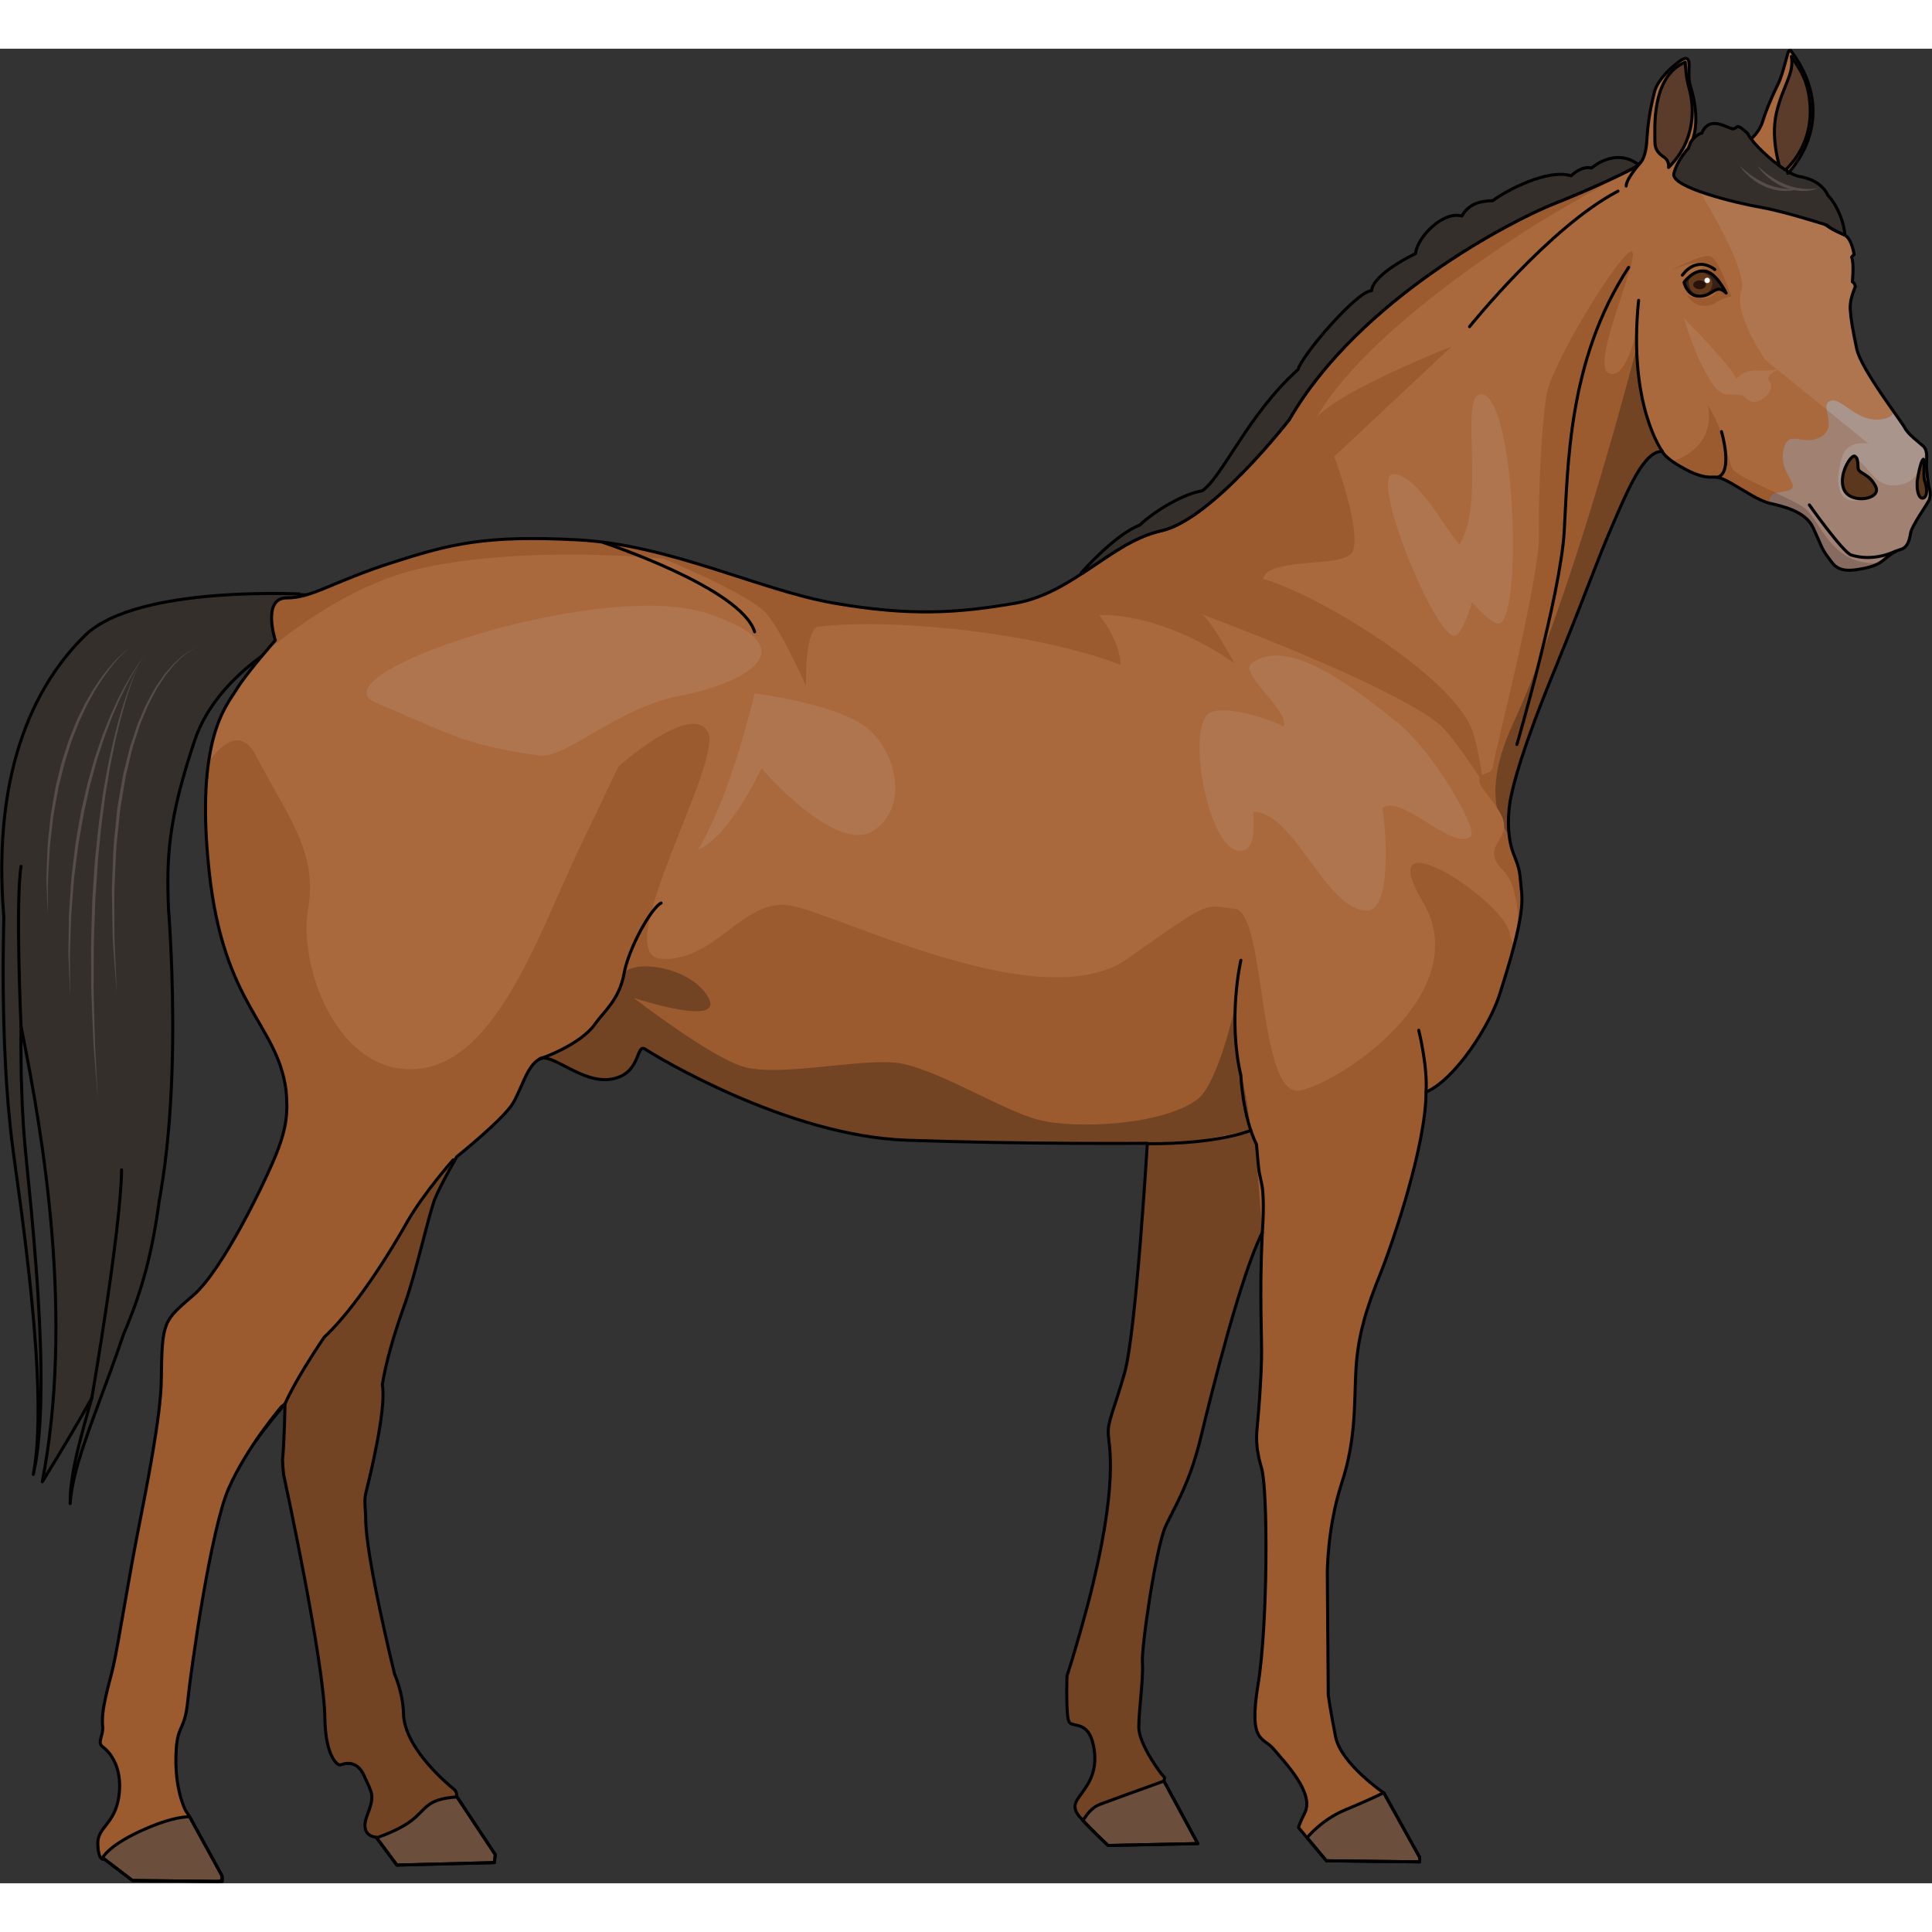 <?xml version="1.0" encoding="utf-8"?>
<!-- Created by: Science Figures, www.sciencefigures.org, Generator: Science Figures Editor -->
<!DOCTYPE svg PUBLIC "-//W3C//DTD SVG 1.1//EN" "http://www.w3.org/Graphics/SVG/1.1/DTD/svg11.dtd">
<svg version="1.1" id="Layer_1" xmlns="http://www.w3.org/2000/svg" xmlns:xlink="http://www.w3.org/1999/xlink" 
	 width="800px" height="800px" viewBox="0 0 475.271 451.296" enable-background="new 0 0 475.271 451.296"
	 xml:space="preserve">
<rect x="0" y="0" width="475.271" height="451.296" fill="#333333" stroke="none"/>
<g>
	
		<path fill="#352F2C" stroke="#000000" stroke-width="0.75" stroke-linecap="round" stroke-linejoin="round" stroke-miterlimit="10" d="
		M20.914,144.334c-10.967,10.72-23.112,31.281-19.973,69.271c-0.021,0.865-0.039,1.747-0.055,2.648
		c-0.043,1.88-0.072,3.839-0.083,5.866c-0.024,2.027-0.035,4.123-0.019,6.279c0,2.155,0.014,4.367,0.064,6.631
		c0.032,2.264,0.077,4.575,0.167,6.926c0.068,2.351,0.158,4.739,0.297,7.158c0.062,1.21,0.124,2.426,0.187,3.647
		c0.087,1.222,0.176,2.45,0.264,3.682c0.092,1.233,0.184,2.471,0.276,3.711c0.121,1.239,0.242,2.482,0.363,3.729
		c0.212,2.492,0.547,4.986,0.867,7.479c0.676,4.946,1.351,9.893,2.015,14.762c0.629,4.865,1.231,9.657,1.742,14.303
		c0.531,4.643,0.958,9.139,1.326,13.406c0.354,4.267,0.631,8.308,0.794,12.041c0.082,1.866,0.158,3.655,0.179,5.358
		c0.052,1.704,0.046,3.318,0.037,4.836c-0.015,3.037-0.145,5.682-0.306,7.856c-0.059,1.09-0.205,2.053-0.283,2.898
		c-0.076,0.845-0.192,1.555-0.288,2.132c-0.185,1.156-0.283,1.772-0.283,1.772s0.122-0.612,0.349-1.761
		c0.118-0.573,0.261-1.281,0.369-2.125c0.109-0.84,0.293-1.803,0.393-2.892c0.244-2.173,0.474-4.822,0.603-7.866
		c0.067-1.522,0.132-3.145,0.145-4.854c0.043-1.709,0.035-3.506,0.022-5.383c-0.023-3.75-0.149-7.812-0.343-12.105
		c-0.209-4.291-0.467-8.818-0.824-13.49c-0.337-4.676-0.76-9.5-1.208-14.402c-0.48-4.89-0.968-9.859-1.456-14.828
		c-0.219-2.469-0.452-4.932-0.564-7.402c-0.072-1.233-0.143-2.464-0.214-3.69c-0.044-1.229-0.086-2.455-0.129-3.675
		c-0.04-1.222-0.08-2.437-0.119-3.646c-0.015-1.211-0.029-2.417-0.043-3.614c-0.044-2.394-0.04-4.762-0.015-7.09
		c0-0.455,0.008-0.903,0.012-1.357c5.642,27.804,12.967,71.86,5.22,111.998c4.813-7.821,8.827-14.556,12.193-20.653
		c-0.167,0.587-0.337,1.177-0.5,1.749c-2.052,7.132-3.605,13.158-4.264,17.455c-0.338,2.147-0.492,3.849-0.538,5.008
		c-0.044,1.16-0.036,1.778-0.036,1.778s0.041-0.618,0.172-1.766c0.134-1.15,0.417-2.823,0.915-4.917
		c0.979-4.2,2.968-10.027,5.555-16.971c1.988-5.377,4.283-11.457,6.522-18.058c4.587-10.633,7.108-20.364,8.755-32.81
		c0.096-0.528,0.19-1.058,0.29-1.591c1.71-9.947,2.471-19.979,2.818-29.37c0.336-9.393,0.229-18.157-0.026-25.661
		c-0.207-6.013-0.515-11.194-0.807-15.28c-0.501-12.42-0.109-21.861,6.46-41.353c5.934-17.608,26.628-26.756,26.628-26.756
		l1.255-9.126C75.791,134.223,33.889,131.652,20.914,144.334z"/>
	<path fill-rule="evenodd" clip-rule="evenodd" fill="#AA693C" d="M319.421,437.575l6.869,8.187l22.925,0.268l0.024-1.109
		l-8.794-15.823c0,0-10.585-7.206-11.896-13.845c-1.311-6.638-1.797-10.249-1.797-10.249l-0.234-29.932c0,0-0.06-11.156,3.521-22.13
		s3.059-19.345,3.521-28.007s2.869-15.809,5.992-23.55c3.12-7.74,11.262-31.791,11.247-44.728c7.348-3.161,15.8-16.715,18.062-23.88
		c2.263-7.167,6.066-19.018,5.481-24.975c-0.587-5.958-0.341-5.43-2.045-9.851c-1.704-4.423-1.341-10.372-0.619-13.851
		c0.724-3.48,2.619-11.388,10.71-31.167c8.089-19.779,10.212-26.327,14.173-35.468s7.904-18.643,12.375-18.392
		c0.783,1.641,4.096,3.57,6.208,4.653c2.115,1.085,3.961,1.625,5.524,1.661c1.565,0.038,1.893-0.388,5.247,1.52
		c3.355,1.908,6.719,4.26,9.501,4.922c2.781,0.664,8.648,1.812,10.59,5.956c1.942,4.144,2.074,5.17,3.597,7.17
		c1.521,2,2.298,3.892,7.139,3.192c4.842-0.7,5.938-1.837,6.828-2.53c0.892-0.691,2.206-1.949,3.915-2.412
		c1.709-0.466,2.202-2.067,2.503-3.976c0.301-1.91,4.111-7.127,4.587-8.241c0.478-1.114,0.178-2.527,0-2.987
		c-0.178-0.46-0.703-4.223-0.657-5.772c0.046-1.55,0.303-3.403-0.77-4.431c-1.075-1.026-3.706-2.855-4.598-4.587
		c-0.89-1.731-10.774-14.439-11.807-19.421c-1.029-4.982-1.397-7.03-1.574-9.625c-0.174-2.596,0.976-4.762,1.23-5.695
		c-0.146-0.897-0.722-1.128-0.722-1.128s0.478-4.545-0.188-6.071c0.437-0.578,0.621-0.615,0.621-0.615s-0.521-3.879-2.307-4.821
		c-1.787-0.942-8.226-2.577-13.454-14.079c-0.665-1.484-0.558-1.099-0.558-1.099s13.47-13.086,0.765-30.178
		c0,0-0.353-0.186-0.595,0.233c-0.243,0.418-1.515,5.936-2.493,7.861c-0.979,1.925-2.985,6.404-3.807,9.165
		c-0.821,2.761-3.302,5.537-5.643,5.711c-2.34,0.175-12.626,0.999-12.626,0.999s3.779-4.795,0.35-15.581
		c-0.55-1.991,0.001-5.015-0.346-5.893c-0.35-0.879-0.853-0.699-1.731-0.223c-0.882,0.476-5.85,4.294-6.724,8.065
		c-0.873,3.771-1.487,6.458-1.811,11.643c-0.321,5.185-1.83,5.965-3.02,6.725c-1.189,0.759-9.943,5.045-19.848,8.955
		S334.348,61.4,317.158,91.236c0,0-18.989,24.578-31.44,27.334c-12.45,2.756-21.646,15.365-35.998,17.842
		c-14.351,2.478-25.983,3.167-44.374,0.007c-18.392-3.162-40.365-14.397-63.204-15.6c-22.838-1.201-31.305,0.982-45.759,5.62
		c-14.453,4.64-19.594,8.683-25.817,8.659c-6.224-0.024-2.842,10.437-2.842,10.437s-7.211,8.2-9.541,12.075
		c-2.329,3.875-10.303,11.962-6.71,44.944c3.593,32.983,16.634,37.157,18.884,53.562c0.489,5.298,0.298,8.942-2.319,15.586
		c-2.617,6.643-13.195,28.648-20.493,34.966c-7.297,6.318-7.684,6.163-7.864,20.775c-0.072,8.739-3.627,26.542-5.814,37.67
		c-2.187,11.127-4.832,27.628-5.911,32.448c-1.079,4.819-3.203,10.99-2.682,15.3c0.137,2.229-1.452,3.818,0,4.867
		c1.451,1.051,4.936,4.653,4.012,11.918c-0.924,7.263-5.411,7.713-5.218,12.1c0.193,4.387,1.509,3.532,1.509,3.532l7.006,5.34
		l22.104,0.234l-0.059-1.377l-7.843-14.309l-1.117-1.769c0,0-2.944-5.306-2.321-15.01c0.405-6.2,2.108-4.592,2.843-11.971
		c0.734-7.381,5.636-42.096,10.031-52.18c4.393-10.082,12.97-20.135,12.97-20.135l0.914-0.724c0,0-0.113,8.914-0.604,13.75
		c0.059,2.052,0.312,3.822,0.312,3.822s10.003,46.055,10.111,59.923c0.181,9.361,3.161,11.49,3.788,11.313
		c0.628-0.178,3.974-1.664,5.906,2.736c1.932,4.4,2.672,4.564,0.686,9.738c-1.986,5.173,2.245,5.312,2.245,5.312l5.09,6.853
		l23.963-0.611l0.242-1.96l-9.547-14.4c0,0,0.276-0.951-0.688-1.735c-0.961-0.781-12.247-9.973-12.349-18.608
		c-0.157-5.206-2.18-9.604-2.18-9.604s-7.257-29.324-7.122-38.588c-0.163-3.891-0.446-4.192,0.258-6.953
		c0.703-2.762,4.922-19.971,3.829-25.675c0.848-5.329,2.625-11.718,5.498-19.77c2.874-8.051,5.992-22.438,7.471-26.051
		s5.372-10.318,5.372-10.318s11.596-9.285,13.88-13.268c2.283-3.983,3.387-9.071,6.469-10.758
		c3.083-1.688,10.513,6.284,17.812,4.933c7.3-1.354,5.808-8.889,8.19-7.335c2.382,1.556,34.8,21.356,64.331,22.382
		c29.531,1.024,59.178,0.758,59.178,0.758s-2.777,46.815-5.636,56.648c-2.859,9.832-4.052,11.609-3.978,14.67
		c0.075,3.062,2.852,11.985-5.053,42.233c-3.304,12.213-5.092,17.45-5.092,17.45s-0.333,9.897,0.509,11.349
		c0.842,1.448,4.626-0.478,5.964,5.632s-1.181,9.536-2.63,11.589c-1.45,2.055-2.972,3.46-0.749,6.088
		c2.224,2.628,7.009,7.074,7.009,7.074l22.072-0.459l-8.387-15.482c0,0,0.482-0.693,0-1.021c-0.482-0.328-6.147-7.887-6.135-12.146
		c0.012-4.261,1.168-12.054,0.891-15.848c-0.276-3.797,3.354-28.642,5.766-33.722c2.411-5.077,5.89-10.49,8.6-21.726
		s9.928-40.185,15.136-50.384c-0.78,15.863-0.043,25.385-0.204,31.415c-0.159,6.031-0.706,12.712-0.972,15.554
		c-0.265,2.842-0.617,5.617,0.984,10.979c1.601,5.363,1.553,38.592-0.851,53.22c-2.402,14.628,1.279,12.806,3.864,15.937
		c2.587,3.131,10.182,10.846,7.597,15.718C319.775,436.325,319.421,437.575,319.421,437.575z"/>
	<path fill="#AF754E" d="M428.371,59.606c-2.043,5.411,5.841,16.872,5.841,16.872l2.931,2.381c-1.206,0.192-2.951,0.405-4.409,0.319
		c-2.501-0.146-3.923,0.292-5.675,2.044c-0.438-2.482-12.773-14.892-12.773-14.892c0.951,3.796,6.202,18.542,10.344,18.688
		c4.141,0.149,3.451-0.147,5.641,1.49c2.19,1.639,6.716-2.368,5.104-4.558c-1.056-1.434,0.648-2.426,1.954-2.943l12.03,9.78
		c-0.144-0.961-0.071-1.738,0.767-2.12c2.627-1.196,6.122,4.758,11.806,4.57c2.597-0.085,3.616-0.975,3.967-1.916
		c-3.272-4.637-8.422-12.014-9.151-15.534c-1.029-4.982-1.397-7.03-1.574-9.625c-0.174-2.596,0.976-4.762,1.23-5.695
		c-0.146-0.897-0.722-1.128-0.722-1.128s0.478-4.545-0.188-6.071c0.437-0.578,0.621-0.615,0.621-0.615s-0.521-3.879-2.307-4.821
		c-1.787-0.942-8.226-2.577-13.454-14.079c-0.124-0.279-0.221-0.488-0.296-0.648l-23.767,1.004
		C416.289,32.112,430.415,54.195,428.371,59.606z"/>
	<path fill-rule="evenodd" clip-rule="evenodd" fill="#352215" d="M424.382,59.931c0,0-2.225-4.591-4.953-4.994
		s-4.908,2.532-4.908,2.532s0.708,3.312,3.81,3.168C421.434,60.495,421.982,57.669,424.382,59.931z"/>
	<path fill-rule="evenodd" clip-rule="evenodd" fill="#63381A" d="M420.656,59.472c0.316-0.436,0.671-1.084,0.543-2.084
		c-0.207-1.607-2.041-2.645-3.778-2.251c-1.298,0.295-2.27,1.521-1.957,2.886c0.312,1.365,0.965,2.293,2.57,2.534
		C419.202,60.73,420.182,60.123,420.656,59.472z"/>
	<ellipse fill-rule="evenodd" clip-rule="evenodd" fill="#2A120D" cx="418.102" cy="58.076" rx="1.564" ry="1.082"/>
	<path fill-rule="evenodd" clip-rule="evenodd" fill="#9B5B2F" d="M425.889,61.006c0,0-2.979-9.335-5.184-9.957
		c-2.205-0.622-9.713,3.52-9.713,3.52s5.952-2.931,8.946-1.661c1.831,0.837,2.19,1.706,2.19,1.706s-2.724-0.971-3.574-0.811
		c1.106,0.349,5.748,3.698,6.321,6.699c-0.876-0.416-1.759-1.303-2.781-0.64c-0.303,0.701-2.296,2.651-7.08,0.765
		c2.471,4.053,6.534,2.367,7.208,1.77C422.897,61.799,425.289,60.862,425.889,61.006z"/>
	<g>
		<path fill="none" d="M439.793,30.657c0,0,0.014-0.013,0.021-0.019C439.775,30.583,439.793,30.657,439.793,30.657z"/>
		<path fill="#B0642A" d="M364.186,242.49c-5.877,3.193-14.193,3.764-14.193,3.764c0.747,0.987,1.43,10.068,1.434,10.109
			C355.884,254.111,360.668,248.269,364.186,242.49z"/>
		<path fill="#9B5B2F" d="M374.343,207.802c-0.587-5.958-0.341-5.43-2.045-9.851c-1.704-4.423-1.341-10.372-0.619-13.851
			c0.724-3.48,2.619-11.388,10.71-31.167c8.089-19.779,10.212-26.327,14.173-35.468s7.904-18.643,12.375-18.392
			c0.381,0.799,1.365,1.667,2.517,2.472v-0.002c-9.617-8.219-8.828-32.603-8.828-32.603s-2.568,13.087-6.957,10.813
			c-4.388-2.274,7.811-28.46,5.811-29.831s-19.957,27.532-21.099,35.491c-1.139,7.959-1.984,23.02-1.787,34.077
			c0.196,11.057-11.26,55.182-11.376,57.178c-0.118,1.997-2.852,0.996-3.309,3.071s5.81,6.999,6.111,11.129
			c0.301,4.13-5.557,5.944-0.236,11.295c3.018,3.035,3.702,9.221,3.729,14.011C374.182,212.943,374.557,209.979,374.343,207.802z"/>
		<g>
			<path fill="#724424" d="M371.679,184.1c0.724-3.48,2.619-11.388,10.71-31.167c8.089-19.779,10.212-26.327,14.173-35.468
				s7.904-18.643,12.375-18.392c0.381,0.799,1.365,1.667,2.517,2.472v-0.002c-7.073-6.044-8.516-20.823-8.784-28.224
				c-2.533,9.76-16.479,62.351-30.482,92.756c-4.189,9.097-4.891,15.751-3.943,20.605c0.935,1.396,1.677,2.835,1.776,4.188
				c0.017,0.25,0.012,0.491-0.011,0.726c0.385,0.689,0.803,1.319,1.246,1.894C370.856,190.057,371.183,186.493,371.679,184.1z"/>
		</g>
		<path fill="#9B5B2F" d="M443.877,112.951c-4.021-2.851-16.589-7.359-17.775-9.74c-1.188-2.383-2.204-9.61-5.902-15.396
			c1.534,8.713-4.698,12.323-8.746,13.729l0,0c0.003,0.002,0.005,0.005,0.007,0.007c1.209,0.845,2.604,1.622,3.685,2.176
			c2.115,1.085,3.961,1.625,5.524,1.661c1.565,0.038,1.893-0.388,5.247,1.52c3.355,1.908,6.719,4.26,9.501,4.922
			c2.781,0.664,8.648,1.812,10.59,5.956c1.942,4.144,2.074,5.17,3.597,7.17c1.521,2,2.298,3.892,7.139,3.192
			c3.174-0.458,4.734-1.105,5.688-1.692C450.46,127.678,447.636,115.614,443.877,112.951z"/>
		<path fill="#9B5B2F" d="M443.877,112.951c-4.021-2.851-16.589-7.359-17.775-9.74c-1.188-2.383-2.204-9.61-5.902-15.396
			c1.534,8.713-4.698,12.323-8.746,13.729l0,0c0.003,0.002,0.005,0.005,0.007,0.007c1.209,0.845,2.604,1.622,3.685,2.176
			c2.115,1.085,3.961,1.625,5.524,1.661c1.565,0.038,1.893-0.388,5.247,1.52c3.355,1.908,6.719,4.26,9.501,4.922
			c2.781,0.664,8.648,1.812,10.59,5.956c1.942,4.144,2.074,5.17,3.597,7.17c1.521,2,2.298,3.892,7.139,3.192
			c3.174-0.458,4.734-1.105,5.688-1.692C450.46,127.678,447.636,115.614,443.877,112.951z"/>
		<path fill="#A08172" d="M474.576,108.001c-0.178-0.46-0.703-4.223-0.657-5.772c0.046-1.55,0.303-3.403-0.77-4.431
			c-1.075-1.026-3.706-2.855-4.598-4.587c-0.26-0.508-1.298-1.962-2.655-3.887c-0.351,0.941-1.37,1.831-3.967,1.916
			c-5.684,0.188-9.179-5.766-11.806-4.57c-2.628,1.196,2.262,6.25-2.189,8.795c-4.452,2.547-7.995-2.156-9.176,3.136
			c-1.182,5.29,3.413,8.231,2.007,9.647c-0.649,0.655-2.462,0.625-3.808,1.069c-1.064,0.351-1.833,1.002-1.51,2.52
			c2.793,0.662,8.625,1.817,10.56,5.947c1.942,4.144,2.074,5.17,3.597,7.17c1.521,2,2.298,3.892,7.139,3.192
			c0.361-0.051,0.695-0.108,1.017-0.164c0.093-0.016,0.182-0.033,0.271-0.05c0.229-0.043,0.448-0.087,0.655-0.132
			c0.084-0.017,0.169-0.036,0.25-0.053c0.244-0.057,0.478-0.113,0.694-0.169c0.022-0.007,0.046-0.012,0.066-0.017
			c0.245-0.067,0.471-0.134,0.683-0.2c0.045-0.016,0.084-0.029,0.127-0.043c0.168-0.056,0.327-0.111,0.476-0.167
			c0.041-0.016,0.082-0.031,0.12-0.046c0.169-0.065,0.328-0.132,0.474-0.198c0.005-0.002,0.01-0.003,0.014-0.005
			c0.323-0.149,0.596-0.296,0.83-0.439c0.003-0.002,0.007-0.005,0.01-0.007c0.501-0.308,0.837-0.601,1.143-0.838
			c0.892-0.691,2.206-1.949,3.915-2.412c1.709-0.466,2.202-2.067,2.503-3.976c0.301-1.91,4.111-7.127,4.587-8.241
			C475.053,109.875,474.753,108.461,474.576,108.001z"/>
		<path fill="#AA958D" d="M468.551,93.21c-0.029-0.058-0.073-0.133-0.123-0.217c-0.019-0.029-0.041-0.065-0.06-0.096
			c-0.038-0.062-0.079-0.125-0.123-0.195c-0.029-0.045-0.062-0.093-0.093-0.141c-0.046-0.07-0.094-0.142-0.147-0.221
			c-0.035-0.055-0.073-0.111-0.114-0.169c-0.057-0.082-0.116-0.171-0.178-0.262c-0.043-0.062-0.086-0.122-0.13-0.187
			c-0.067-0.096-0.137-0.197-0.207-0.297c-0.05-0.072-0.098-0.139-0.149-0.214c-0.044-0.063-0.092-0.132-0.139-0.197
			c-0.354-0.505-0.756-1.073-1.192-1.692c-0.351,0.941-1.37,1.831-3.967,1.916c-5.684,0.188-9.179-5.766-11.806-4.57
			c-0.838,0.381-0.91,1.158-0.767,2.12l10.272,8.348c0,0-5.018-1.018-6.403,3.067s-3.032,14.525,7.517,9.743
			c-3.647-3.906-7.199-10.956-4-8.963c3.2,1.991,4.563,6.893,9.718,6.419c5.157-0.474,5.619-4.176,6.063-5.216
			c0.139-0.323,0.653-1.576,1.297-3.146c-0.121-0.476-0.319-0.907-0.672-1.244C472.074,96.771,469.443,94.942,468.551,93.21z"/>
		<path fill="#876B60" d="M443.877,112.951c-1.479-1.049-4.118-2.324-6.92-3.632c-1.064,0.351-1.833,1.002-1.51,2.52
			c2.793,0.662,8.625,1.817,10.56,5.947c1.942,4.144,2.074,5.17,3.597,7.17c1.521,2,2.298,3.892,7.139,3.192
			c0.361-0.051,0.695-0.108,1.017-0.164c0.093-0.016,0.182-0.033,0.271-0.05c0.229-0.043,0.448-0.087,0.655-0.132
			c0.084-0.017,0.169-0.036,0.25-0.053c0.244-0.057,0.478-0.113,0.694-0.169c0.022-0.007,0.046-0.012,0.066-0.017
			c0.245-0.067,0.471-0.134,0.683-0.2c0.045-0.016,0.084-0.029,0.127-0.043c0.168-0.056,0.327-0.111,0.476-0.167
			c0.041-0.016,0.082-0.031,0.12-0.046c0.169-0.065,0.328-0.132,0.474-0.198c0.005-0.002,0.01-0.003,0.014-0.005
			c0.323-0.149,0.596-0.296,0.83-0.439c0.003-0.002,0.007-0.005,0.01-0.007C450.46,127.676,447.636,115.614,443.877,112.951z"/>
		<polygon fill="#B0642A" points="411.46,101.551 411.454,101.544 411.454,101.544 411.454,101.546 		"/>
	</g>
	<g>
		<path fill="none" d="M439.793,30.657c0,0,0.014-0.013,0.021-0.019C439.775,30.583,439.793,30.657,439.793,30.657z"/>
		<path fill="#9B5B2F" d="M371.361,217.507c-1.562-8.105-34.381-29.563-21.368-7.669c13.013,21.894-19.145,43.803-29.94,46.405
			c-10.795,2.601-8.476-43.771-16.262-44.651c-7.784-0.878-5.354-2.625-26.46,12.28c-21.106,14.905-71.745-11.4-83.133-13.156
			c-11.387-1.757-18.395,14.018-31.557,13.156s15.79-49.067,11.41-56.016c-4.38-6.95-21.899,8.701-21.899,8.701s0,0-9.636,20.13
			c-9.635,20.129-20.147,52.575-39.82,54.291c-19.673,1.714-29.38-25.367-26.905-39.385c2.476-14.017-5.104-22.771-12.808-37.667
			c-3.36-6.496-7.759-3.738-11.65,1.439c-0.938,6.414-1.173,15.132,0.141,27.191c3.593,32.983,16.634,37.157,18.884,53.562
			c0.489,5.298,0.298,8.942-2.319,15.586c-2.617,6.643-13.195,28.648-20.493,34.966c-7.297,6.318-7.684,6.163-7.864,20.775
			c-0.072,8.739-3.627,26.542-5.814,37.67c-2.187,11.127-4.832,27.628-5.911,32.448c-1.079,4.819-3.203,10.99-2.682,15.3
			c0.137,2.229-1.452,3.818,0,4.867c1.451,1.051,4.936,4.653,4.012,11.918c-0.924,7.263-5.411,7.713-5.218,12.1
			c0.193,4.387,1.509,3.532,1.509,3.532l7.006,5.34l22.104,0.234l-0.059-1.377l-7.843-14.309l-1.117-1.769
			c0,0-2.944-5.306-2.321-15.01c0.405-6.2,2.108-4.592,2.843-11.971c0.734-7.381,5.636-42.096,10.031-52.18
			c4.393-10.082,12.97-20.135,12.97-20.135l0.914-0.724c0,0-0.113,8.914-0.604,13.75c0.059,2.052,0.312,3.822,0.312,3.822
			s10.003,46.055,10.111,59.923c0.181,9.361,3.161,11.49,3.788,11.313c0.628-0.178,3.974-1.664,5.906,2.736
			c1.932,4.4,2.672,4.564,0.686,9.738c-1.986,5.173,2.245,5.312,2.245,5.312l5.09,6.853l23.963-0.611l0.242-1.96l-9.547-14.4
			c0,0,0.276-0.951-0.688-1.735c-0.961-0.781-12.247-9.973-12.349-18.608c-0.157-5.206-2.18-9.604-2.18-9.604
			s-7.257-29.324-7.122-38.588c-0.163-3.891-0.446-4.192,0.258-6.953c0.703-2.762,4.922-19.971,3.829-25.675
			c0.848-5.329,2.625-11.718,5.498-19.77c2.874-8.051,5.992-22.438,7.471-26.051s5.372-10.318,5.372-10.318
			s11.596-9.285,13.88-13.268c2.283-3.983,3.387-9.071,6.469-10.758c3.083-1.688,10.513,6.284,17.812,4.933
			c7.3-1.354,5.808-8.889,8.19-7.335c2.382,1.556,34.8,21.356,64.331,22.382c29.531,1.024,59.178,0.758,59.178,0.758
			s-2.777,46.815-5.636,56.648c-2.859,9.832-4.052,11.609-3.978,14.67c0.075,3.062,2.852,11.985-5.053,42.233
			c-3.304,12.213-5.092,17.45-5.092,17.45s-0.333,9.897,0.509,11.349c0.842,1.448,4.626-0.478,5.964,5.632s-1.181,9.536-2.63,11.589
			c-1.45,2.055-2.972,3.46-0.749,6.088c2.224,2.628,7.009,7.074,7.009,7.074l22.072-0.459l-8.387-15.482c0,0,0.482-0.693,0-1.021
			c-0.482-0.328-6.147-7.887-6.135-12.146c0.012-4.261,1.168-12.054,0.891-15.848c-0.276-3.797,3.354-28.642,5.766-33.722
			c2.411-5.077,5.89-10.49,8.6-21.726s9.928-40.185,15.136-50.384c-0.78,15.863-0.043,25.385-0.204,31.415
			c-0.159,6.031-0.706,12.712-0.972,15.554c-0.265,2.842-0.617,5.617,0.984,10.979c1.601,5.363,1.553,38.592-0.851,53.22
			c-2.402,14.628,1.279,12.806,3.864,15.937c2.587,3.131,10.182,10.846,7.597,15.718c-1.176,2.291-1.529,3.541-1.529,3.541
			l6.869,8.187l22.925,0.268l0.024-1.109l-8.794-15.823c0,0-10.585-7.206-11.896-13.845c-1.311-6.638-1.797-10.249-1.797-10.249
			l-0.234-29.932c0,0-0.06-11.156,3.521-22.13s3.059-19.345,3.521-28.007s2.869-15.809,5.992-23.55
			c3.12-7.74,11.262-31.791,11.247-44.728c7.348-3.161,15.8-16.715,18.062-23.88c1.097-3.473,2.553-8.046,3.698-12.517
			C372.114,220.065,371.698,219.257,371.361,217.507z"/>
		<g>
			<path fill="#724424" d="M305.25,252.577c-1.831-4.575-1.46-16.77-1.46-16.77s-4.162,18.835-9.24,22.651
				c-8.423,6.332-29.793,7.404-39.035,5.037c-8.983-2.302-26.046-13.169-35.274-14.07c-9.172-0.895-27.896,3.348-36.846,1.149
				c-7.864-1.932-27.52-17.081-27.52-17.081s23.213,7.665,18.176-0.438c-5.037-8.104-20.476-9.089-20.68-4.839
				c-0.204,4.25-5.654,9.99-8.891,13.817c-3.237,3.825-11.746,5.912-11.746,5.912l-0.314,0.784c0.104-0.068,0.205-0.143,0.314-0.202
				c3.083-1.688,10.513,6.284,17.812,4.933c7.3-1.354,5.808-8.889,8.19-7.335c2.382,1.556,34.8,21.356,64.331,22.382
				c29.531,1.024,59.178,0.758,59.178,0.758s-0.038,0.637-0.108,1.764l25.561-4.94C307.697,266.089,306.527,255.764,305.25,252.577z
				"/>
		</g>
		<g>
			<g>
				<path fill="none" d="M282.245,269.266c17.543,0.085,25.452-3.177,25.452-3.177L282.245,269.266z"/>
				<path fill="none" d="M310.352,279.129c-0.83-3.765-0.673-3.006-1.261-9.61c-0.109-0.224-0.218-0.451-0.322-0.683l1.763,22.376
					C310.532,291.212,311.183,282.895,310.352,279.129z"/>
				<path fill="none" d="M305.25,252.577c0,0,0.403,9.404,3.519,16.26l-3.512-44.587C305.257,224.25,301.963,238.372,305.25,252.577
					z"/>
				<g>
					<path fill="none" d="M282.245,269.266c17.543,0.085,25.452-3.177,25.452-3.177L282.245,269.266z"/>
					<path fill="none" d="M310.352,279.129c-0.83-3.765-0.673-3.006-1.261-9.61c-0.109-0.224-0.218-0.451-0.322-0.683l1.763,22.376
						C310.532,291.212,311.183,282.895,310.352,279.129z"/>
					<path fill="none" d="M305.25,252.577c0,0,0.403,9.404,3.519,16.26l-3.512-44.587
						C305.257,224.25,301.963,238.372,305.25,252.577z"/>
					<g>
						<path fill="none" d="M305.25,252.577c0,0,0.403,9.404,3.519,16.26l-3.512-44.587
							C305.257,224.25,301.963,238.372,305.25,252.577z"/>
						<path fill="none" d="M282.245,269.266c17.543,0.085,25.452-3.177,25.452-3.177L282.245,269.266z"/>
						<path fill="none" d="M310.352,279.129c-0.83-3.765-0.673-3.006-1.261-9.61c-0.109-0.224-0.218-0.451-0.322-0.683l1.763,22.376
							C310.532,291.212,311.183,282.895,310.352,279.129z"/>
						<g>
							<path fill="none" d="M307.712,266.133l-25.468,3.133c15.525,0.075,23.796-2.471,25.493-3.058
								C307.729,266.185,307.72,266.159,307.712,266.133z"/>
							<path fill="none" d="M310.352,279.129c-0.83-3.765-0.673-3.006-1.261-9.61c-0.109-0.224-0.218-0.451-0.322-0.683
								l1.763,22.376C310.532,291.212,311.183,282.895,310.352,279.129z"/>
							<path fill="none" d="M307.738,266.208c0.305,0.9,0.648,1.784,1.031,2.628l-3.512-44.587c0,0-3.294,14.122-0.007,28.327
								c0,0,0.308,7.172,2.462,13.557l0.36-0.044C308.073,266.089,307.958,266.133,307.738,266.208z"/>
							<path fill="#9B5B2F" d="M308.073,266.089l-0.36,0.044c0.008,0.025,0.017,0.052,0.025,0.075
								C307.958,266.133,308.073,266.089,308.073,266.089z"/>
						</g>
					</g>
				</g>
			</g>
			<path fill="#9B5B2F" d="M310.352,279.129c-0.83-3.765-0.673-3.006-1.261-9.61c-0.109-0.224-0.218-0.451-0.322-0.683l1.763,22.376
				C310.532,291.212,311.183,282.895,310.352,279.129z"/>
			<g>
				<path fill="#724424" d="M111.608,428.121c-0.961-0.781-12.247-9.973-12.349-18.608c-0.157-5.206-2.18-9.604-2.18-9.604
					s-7.257-29.324-7.122-38.588c-0.163-3.891-0.446-4.192,0.258-6.953c0.703-2.762,4.922-19.971,3.829-25.675
					c0.848-5.329,2.625-11.718,5.498-19.77c2.874-8.051,5.992-22.438,7.471-26.051c1.124-2.742,3.632-7.261,4.779-9.281
					l-0.299-0.266c0,0-7.064,7.959-11.184,15.026c0,0-10.602,19.338-20.563,28.618c-7.477,11.056-9.643,16.41-9.643,16.41
					s-0.113,8.914-0.604,13.75c0.059,2.052,0.312,3.822,0.312,3.822s10.003,46.055,10.111,59.923
					c0.181,9.361,3.161,11.49,3.788,11.313c0.628-0.178,3.974-1.664,5.906,2.736c1.932,4.4,2.672,4.564,0.686,9.738
					c-1.986,5.173,2.245,5.312,2.245,5.312l5.09,6.853l23.963-0.611l0.242-1.96l-9.547-14.4
					C112.295,429.856,112.571,428.905,111.608,428.121z"/>
				<path fill="#724424" d="M295.396,341.596c2.71-11.235,9.928-40.185,15.136-50.384l-1.763-22.376
					c-0.383-0.844-0.727-1.728-1.031-2.628c-1.697,0.587-9.968,3.133-25.493,3.058c0,0-2.777,46.815-5.636,56.648
					c-2.859,9.832-4.052,11.609-3.978,14.67c0.075,3.062,2.852,11.985-5.053,42.233c-3.304,12.213-5.092,17.45-5.092,17.45
					s-0.333,9.897,0.509,11.349c0.842,1.448,4.626-0.478,5.964,5.632s-1.181,9.536-2.63,11.589c-1.45,2.055-2.972,3.46-0.749,6.088
					c2.224,2.628,7.009,7.074,7.009,7.074l22.072-0.459l-8.387-15.482c0,0,0.482-0.693,0-1.021
					c-0.482-0.328-6.147-7.887-6.135-12.146c0.012-4.261,1.168-12.054,0.891-15.848c-0.276-3.797,3.354-28.642,5.766-33.722
					C289.208,358.245,292.686,352.832,295.396,341.596z"/>
			</g>
		</g>
	</g>
	
		<path fill-rule="evenodd" clip-rule="evenodd" fill="none" stroke="#000000" stroke-width="0.75" stroke-linecap="round" stroke-linejoin="round" stroke-miterlimit="10" d="
		M408.937,99.074c0,0-8.482-11.444-5.84-37.167"/>
	
		<path fill-rule="evenodd" clip-rule="evenodd" fill="#5B371E" stroke="#000000" stroke-width="0.75" stroke-linecap="round" stroke-linejoin="round" stroke-miterlimit="10" d="
		M456.302,100.246c-0.971-0.57-4.309,4.888-2.598,8.353c1.711,3.466,9.247,2.279,7.709-0.905c-1.536-3.182-4.176-3.168-4.308-4.453
		C456.974,101.957,457.129,100.731,456.302,100.246z"/>
	
		<path fill-rule="evenodd" clip-rule="evenodd" fill="#5B371E" stroke="#000000" stroke-width="0.75" stroke-linecap="round" stroke-linejoin="round" stroke-miterlimit="10" d="
		M471.634,106.401c0,0,0.591-4.126,1.335-5.254c0.746-1.125,0.017,3.893,0.496,5.162c0.479,1.269,0.767,3.249,0,4.008
		C472.699,111.079,471.431,110.141,471.634,106.401z"/>
	
		<path fill-rule="evenodd" clip-rule="evenodd" fill="none" stroke="#000000" stroke-width="0.75" stroke-linecap="round" stroke-linejoin="round" stroke-miterlimit="10" d="
		M445.101,112.222c0,0,8.125,11.485,10.251,12.31c5.629,1.82,10.867-0.896,10.867-0.896"/>
	
		<path fill-rule="evenodd" clip-rule="evenodd" fill="none" stroke="#000000" stroke-width="0.75" stroke-linecap="round" stroke-linejoin="round" stroke-miterlimit="10" d="
		M424.628,60.117c0,0-2.335-4.985-5.201-5.422c-2.863-0.437-5.152,2.75-5.152,2.75s0.744,3.595,4.001,3.439
		C421.534,60.728,422.109,57.661,424.628,60.117z"/>
	
		<path fill-rule="evenodd" clip-rule="evenodd" fill="none" stroke="#000000" stroke-width="0.75" stroke-linecap="round" stroke-linejoin="round" stroke-miterlimit="10" d="
		M421.852,54.311c-4.806-3.509-7.984,1.383-7.984,1.383"/>
	
		<path fill-rule="evenodd" clip-rule="evenodd" fill="#5B3C2A" stroke="#000000" stroke-width="0.75" stroke-linecap="round" stroke-linejoin="round" stroke-miterlimit="10" d="
		M410.464,29.211c0,0,0.262-1.547-1.031-2.46c-1.292-0.913-2.387-1.785-2.327-4.061c0.062-2.276-1.145-15.788,7.451-19.378
		c0.347,4.201,0.242,3.515,1.104,6.993C416.524,13.783,417.614,22.056,410.464,29.211z"/>
	
		<path fill-rule="evenodd" clip-rule="evenodd" fill="#5B3C2A" stroke="#000000" stroke-width="0.75" stroke-linecap="round" stroke-linejoin="round" stroke-miterlimit="10" d="
		M438.1,30.037c0,0-2.678-7.479-1.09-14.274c1.586-6.794,4.402-9.471,3.675-13.851c1.629,2.628,3.67,4.875,4.416,10.286
		c1.675,12.134-6.657,18.284-6.657,18.284L438.1,30.037z"/>
	
		<path fill-rule="evenodd" clip-rule="evenodd" fill="none" stroke="#000000" stroke-width="0.75" stroke-linecap="round" stroke-linejoin="round" stroke-miterlimit="10" d="
		M305.257,224.25c0,0-3.294,14.122-0.007,28.327c0,0,0.431,10.048,3.841,16.942c0.588,6.604,0.431,5.846,1.261,9.61
		c0.831,3.766,0.18,12.083,0.18,12.083"/>
	
		<path fill-rule="evenodd" clip-rule="evenodd" fill="none" stroke="#000000" stroke-width="0.75" stroke-linecap="round" stroke-linejoin="round" stroke-miterlimit="10" d="
		M307.697,266.089c0,0-7.681,3.358-25.222,3.274"/>
	
		<path fill-rule="evenodd" clip-rule="evenodd" fill="none" stroke="#000000" stroke-width="0.75" stroke-linecap="round" stroke-linejoin="round" stroke-miterlimit="10" d="
		M111.493,273.326c0,0-7.064,7.959-11.184,15.026c0,0-10.602,19.338-20.563,28.618c-7.477,11.056-9.643,16.41-9.643,16.41
		s-5.262,6.236-7.121,9.02"/>
	
		<path fill-rule="evenodd" clip-rule="evenodd" fill="none" stroke="#000000" stroke-width="0.75" stroke-linecap="round" stroke-linejoin="round" stroke-miterlimit="10" d="
		M423.488,94.175c0,0,2.994,10.084-1.025,11.276"/>
	
		<path fill-rule="evenodd" clip-rule="evenodd" fill="none" stroke="#000000" stroke-width="0.75" stroke-linecap="round" stroke-linejoin="round" stroke-miterlimit="10" d="
		M132.733,248.529c0,0,10.139-3.386,13.785-8.805c2.039-2.863,5.829-5.808,6.996-12.189c1.166-6.382,6.696-16.188,9.127-17.378"/>
	
		<path fill-rule="evenodd" clip-rule="evenodd" fill="none" stroke="#000000" stroke-width="0.75" stroke-linecap="round" stroke-linejoin="round" stroke-miterlimit="10" d="
		M373.158,171.157c0,0,10.701-36.582,11.643-52.443c0.938-15.86,0.849-42.083,15.844-64.928"/>
	
		<path fill-rule="evenodd" clip-rule="evenodd" fill="none" stroke="#000000" stroke-width="0.75" stroke-linecap="round" stroke-linejoin="round" stroke-miterlimit="10" d="
		M361.504,68.375c0,0,19.677-24.547,36.519-33.34"/>
	
		<path fill-rule="evenodd" clip-rule="evenodd" fill="none" stroke="#000000" stroke-width="0.75" stroke-linecap="round" stroke-linejoin="round" stroke-miterlimit="10" d="
		M350.8,256.657c0.456-6.169-1.793-15.215-1.793-15.215"/>
	
		<line fill-rule="evenodd" clip-rule="evenodd" fill="none" stroke="#3F80C2" stroke-width="0.75" stroke-linecap="round" stroke-linejoin="round" stroke-miterlimit="10" x1="411.766" y1="30.733" x2="411.766" y2="30.733"/>
	<g>
		<path fill="none" d="M439.793,30.657c0,0,0.014-0.013,0.021-0.019C439.775,30.583,439.793,30.657,439.793,30.657z"/>
		<path fill="#AA693C" d="M457.759,127.984c-0.321,0.056-0.655,0.113-1.017,0.164C457.104,128.097,457.438,128.04,457.759,127.984z"
			/>
		<path fill="#AA693C" d="M415.145,103.727c-0.269-0.139-0.56-0.291-0.86-0.453C414.585,103.437,414.876,103.588,415.145,103.727z"
			/>
		<path fill="#AA693C" d="M458.685,127.802c-0.207,0.044-0.426,0.089-0.655,0.132C458.259,127.891,458.476,127.847,458.685,127.802z
			"/>
		<path fill="#AA693C" d="M460.981,127.152c-0.148,0.056-0.308,0.111-0.476,0.167C460.674,127.264,460.833,127.208,460.981,127.152z
			"/>
		<path fill="#AA693C" d="M460.378,127.363c-0.212,0.066-0.438,0.133-0.683,0.2C459.941,127.496,460.167,127.429,460.378,127.363z"
			/>
		<path fill="#AA693C" d="M461.575,126.908c-0.146,0.066-0.305,0.133-0.474,0.198C461.27,127.041,461.429,126.974,461.575,126.908z"
			/>
		<path fill="#AA693C" d="M462.418,126.463c-0.234,0.144-0.507,0.291-0.83,0.439C461.914,126.753,462.184,126.606,462.418,126.463z"
			/>
		<path fill="#AA693C" d="M459.629,127.58c-0.217,0.056-0.45,0.113-0.694,0.169C459.179,127.693,459.413,127.636,459.629,127.58z"/>
		<path fill="#AA693C" d="M414.28,103.271c-0.905-0.493-1.913-1.086-2.819-1.72C412.367,102.184,413.375,102.778,414.28,103.271z"/>
		<path fill="#9B5B2F" d="M414.285,103.274c-0.002-0.002-0.003-0.003-0.005-0.003C414.282,103.271,414.283,103.272,414.285,103.274z
			"/>
		<path fill="#9B5B2F" d="M461.101,127.106c-0.038,0.016-0.079,0.031-0.12,0.046C461.022,127.137,461.063,127.122,461.101,127.106z"
			/>
		<path fill="#9B5B2F" d="M461.588,126.902c-0.004,0.002-0.009,0.003-0.014,0.005C461.58,126.906,461.584,126.904,461.588,126.902z"
			/>
		<polygon fill="#9B5B2F" points="462.43,126.456 462.428,126.456 462.418,126.463 		"/>
		<path fill="#9B5B2F" d="M458.935,127.75c-0.081,0.017-0.166,0.036-0.25,0.053C458.769,127.785,458.854,127.767,458.935,127.75z"/>
		<path fill="#9B5B2F" d="M458.03,127.934c-0.089,0.017-0.178,0.034-0.271,0.05C457.852,127.968,457.941,127.951,458.03,127.934z"/>
		<path fill="#9B5B2F" d="M459.696,127.563c-0.021,0.005-0.044,0.01-0.066,0.017C459.652,127.573,459.675,127.568,459.696,127.563z"
			/>
		<polygon fill="#9B5B2F" points="411.46,101.551 411.46,101.551 411.46,101.551 		"/>
		<path fill="#9B5B2F" d="M460.505,127.32c-0.043,0.014-0.082,0.027-0.127,0.043C460.423,127.347,460.462,127.333,460.505,127.32z"
			/>
	</g>
	<g>
		<polygon fill="#9B5B2F" points="54.688,450.853 54.676,450.566 53.565,450.841 		"/>
		
			<path fill="#6B4E3B" stroke="#000000" stroke-width="0.75" stroke-linecap="round" stroke-linejoin="round" stroke-miterlimit="10" d="
			M25.053,445.272c0.288,0.157,0.524,0.007,0.524,0.007l7.006,5.34l20.982,0.223l1.11-0.275l-0.047-1.09l-7.843-14.309l-0.155-0.244
			c-2.155,0.045-5.831,0.688-11.641,3.329C28.227,441.326,25.872,443.84,25.053,445.272z"/>
		
			<path fill="#6B4E3B" stroke="#000000" stroke-width="0.75" stroke-linecap="round" stroke-linejoin="round" stroke-miterlimit="10" d="
			M101.167,435.919c-2.596,1.95-6.184,3.387-8.518,4.193l4.988,6.715l23.963-0.611l0.242-1.96l-9.413-14.198
			C104.75,430.547,104.937,433.087,101.167,435.919z"/>
		
			<path fill="#6B4E3B" stroke="#000000" stroke-width="0.75" stroke-linecap="round" stroke-linejoin="round" stroke-miterlimit="10" d="
			M266.418,435.873c2.402,2.625,6.171,6.127,6.171,6.127l22.072-0.459l-8.33-15.379c-4.614,1.654-13.135,4.721-15.733,5.711
			C268.66,432.612,267.285,434.382,266.418,435.873z"/>
		
			<path fill="#6B4E3B" stroke="#000000" stroke-width="0.75" stroke-linecap="round" stroke-linejoin="round" stroke-miterlimit="10" d="
			M321.529,440.086l4.762,5.675l22.925,0.268l0.024-1.109l-8.794-15.823c0,0-0.032-0.022-0.08-0.057
			c-2.014,0.972-5.199,2.445-9.309,4.144C326.4,435.108,323.229,438.129,321.529,440.086z"/>
	</g>
	<g>
		<path fill="none" d="M402.114,29.184c0.308-0.197,0.638-0.397,0.963-0.674l-3.315,1.915
			C400.978,29.819,401.804,29.38,402.114,29.184z"/>
		<path fill="none" d="M439.793,30.657c0,0,0.014-0.013,0.021-0.019C439.775,30.583,439.793,30.657,439.793,30.657z"/>
		<path fill="#AA693C" d="M295.217,138.976c-0.084-0.033-0.132-0.048-0.132-0.048S295.13,138.945,295.217,138.976z"/>
		<path fill="#9B5B2F" d="M163.248,125.46c0,0,19.803,8.104,24.818,12.992c3.77,3.673,10.245,18.395,10.245,18.395
			s-0.469-12.523,2.603-14.599c16.978-2.317,53.945,1.19,74.749,9.343c-0.141-6.152-5.256-12.263-5.256-12.263
			s14.453-1.205,33.286,11.825c-5.693-10.073-7.283-11.719-8.476-12.178c-0.087-0.031-0.132-0.048-0.132-0.048
			s0.048,0.015,0.132,0.048c2.723,1.004,46.489,17.242,58.698,27.1c3.545,2.862,10.949,14.568,10.949,14.568
			s-1.443-10.958-3.36-14.568c-7.42-13.983-38.833-32.441-50.804-35.653c1.28-5.646,20.471-2.439,22.118-6.862
			c2.066-5.546-4.599-23.228-4.599-23.228l28.869-27.076c0,0-27.117,10.594-33.249,17.464c14.05-24.24,58.351-50.157,58.351-50.157
			l17.57-10.14c-3.47,1.723-10.162,4.82-17.495,7.715c-9.904,3.91-47.918,23.261-65.108,53.098c0,0-18.989,24.578-31.44,27.334
			c-12.45,2.756-21.646,15.365-35.998,17.842c-14.351,2.478-25.983,3.167-44.374,0.007c-18.392-3.162-40.365-14.397-63.204-15.6
			c-22.838-1.201-31.305,0.982-45.759,5.62c-14.453,4.64-19.594,8.683-25.817,8.659c-6.224-0.024-2.842,10.437-2.842,10.437
			s-1.123,1.278-2.62,3.055c8.93-7.415,23.228-17.43,38.578-20.795C130.154,121.992,163.248,125.46,163.248,125.46z"/>
		<polygon fill="#9B5B2F" points="403.077,28.509 403.077,28.509 403.077,28.509 		"/>
	</g>
	
		<path fill-rule="evenodd" clip-rule="evenodd" fill="none" stroke="#000000" stroke-width="0.75" stroke-linecap="round" stroke-linejoin="round" stroke-miterlimit="10" d="
		M319.421,437.575l6.869,8.187l22.925,0.268l0.024-1.109l-8.794-15.823c0,0-10.585-7.206-11.896-13.845
		c-1.311-6.638-1.797-10.249-1.797-10.249l-0.234-29.932c0,0-0.06-11.156,3.521-22.13s3.059-19.345,3.521-28.007
		s2.869-15.809,5.992-23.55c3.12-7.74,11.262-31.791,11.247-44.728c7.348-3.161,15.8-16.715,18.062-23.88
		c2.263-7.167,6.066-19.018,5.481-24.975c-0.587-5.958-0.341-5.43-2.045-9.851c-1.704-4.423-1.341-10.372-0.619-13.851
		c0.724-3.48,2.619-11.388,10.71-31.167c8.089-19.779,10.212-26.327,14.173-35.468s7.904-18.643,12.375-18.392
		c0.783,1.641,4.096,3.57,6.208,4.653c2.115,1.085,3.961,1.625,5.524,1.661c1.565,0.038,1.893-0.388,5.247,1.52
		c3.355,1.908,6.719,4.26,9.501,4.922c2.781,0.664,8.648,1.812,10.59,5.956c1.942,4.144,2.074,5.17,3.597,7.17
		c1.521,2,2.298,3.892,7.139,3.192c4.842-0.7,5.938-1.837,6.828-2.53c0.892-0.691,2.206-1.949,3.915-2.412
		c1.709-0.466,2.202-2.067,2.503-3.976c0.301-1.91,4.111-7.127,4.587-8.241c0.478-1.114,0.178-2.527,0-2.987
		c-0.178-0.46-0.703-4.223-0.657-5.772c0.046-1.55,0.303-3.403-0.77-4.431c-1.075-1.026-3.706-2.855-4.598-4.587
		c-0.89-1.731-10.774-14.439-11.807-19.421c-1.029-4.982-1.397-7.03-1.574-9.625c-0.174-2.596,0.976-4.762,1.23-5.695
		c-0.146-0.897-0.722-1.128-0.722-1.128s0.478-4.545-0.188-6.071c0.437-0.578,0.621-0.615,0.621-0.615s-0.521-3.879-2.307-4.821
		c-1.787-0.942-8.226-2.577-13.454-14.079c-0.665-1.484-0.558-1.099-0.558-1.099s13.47-13.086,0.765-30.178
		c0,0-0.353-0.186-0.595,0.233c-0.243,0.418-1.515,5.936-2.493,7.861c-0.979,1.925-2.985,6.404-3.807,9.165
		c-0.821,2.761-3.302,5.537-5.643,5.711c-2.34,0.175-12.626,0.999-12.626,0.999s3.779-4.795,0.35-15.581
		c-0.55-1.991,0.001-5.015-0.346-5.893c-0.35-0.879-0.853-0.699-1.731-0.223c-0.882,0.476-5.85,4.294-6.724,8.065
		c-0.873,3.771-1.487,6.458-1.811,11.643c-0.321,5.185-1.83,5.965-3.02,6.725c-1.189,0.759-9.943,5.045-19.848,8.955
		S334.348,61.4,317.158,91.236c0,0-18.989,24.578-31.44,27.334c-12.45,2.756-21.646,15.365-35.998,17.842
		c-14.351,2.478-25.983,3.167-44.374,0.007c-18.392-3.162-40.365-14.397-63.204-15.6c-22.838-1.201-31.305,0.982-45.759,5.62
		c-14.453,4.64-19.594,8.683-25.817,8.659c-6.224-0.024-2.842,10.437-2.842,10.437s-7.211,8.2-9.541,12.075
		c-2.329,3.875-10.303,11.962-6.71,44.944c3.593,32.983,16.634,37.157,18.884,53.562c0.489,5.298,0.298,8.942-2.319,15.586
		c-2.617,6.643-13.195,28.648-20.493,34.966c-7.297,6.318-7.684,6.163-7.864,20.775c-0.072,8.739-3.627,26.542-5.814,37.67
		c-2.187,11.127-4.832,27.628-5.911,32.448c-1.079,4.819-3.203,10.99-2.682,15.3c0.137,2.229-1.452,3.818,0,4.867
		c1.451,1.051,4.936,4.653,4.012,11.918c-0.924,7.263-5.411,7.713-5.218,12.1c0.193,4.387,1.509,3.532,1.509,3.532l7.006,5.34
		l22.104,0.234l-0.059-1.377l-7.843-14.309l-1.117-1.769c0,0-2.944-5.306-2.321-15.01c0.405-6.2,2.108-4.592,2.843-11.971
		c0.734-7.381,5.636-42.096,10.031-52.18c4.393-10.082,12.97-20.135,12.97-20.135l0.914-0.724c0,0-0.113,8.914-0.604,13.75
		c0.059,2.052,0.312,3.822,0.312,3.822s10.003,46.055,10.111,59.923c0.181,9.361,3.161,11.49,3.788,11.313
		c0.628-0.178,3.974-1.664,5.906,2.736c1.932,4.4,2.672,4.564,0.686,9.738c-1.986,5.173,2.245,5.312,2.245,5.312l5.09,6.853
		l23.963-0.611l0.242-1.96l-9.547-14.4c0,0,0.276-0.951-0.688-1.735c-0.961-0.781-12.247-9.973-12.349-18.608
		c-0.157-5.206-2.18-9.604-2.18-9.604s-7.257-29.324-7.122-38.588c-0.163-3.891-0.446-4.192,0.258-6.953
		c0.703-2.762,4.922-19.971,3.829-25.675c0.848-5.329,2.625-11.718,5.498-19.77c2.874-8.051,5.992-22.438,7.471-26.051
		s5.372-10.318,5.372-10.318s11.596-9.285,13.88-13.268c2.283-3.983,3.387-9.071,6.469-10.758
		c3.083-1.688,10.513,6.284,17.812,4.933c7.3-1.354,5.808-8.889,8.19-7.335c2.382,1.556,34.8,21.356,64.331,22.382
		c29.531,1.024,59.178,0.758,59.178,0.758s-2.777,46.815-5.636,56.648c-2.859,9.832-4.052,11.609-3.978,14.67
		c0.075,3.062,2.852,11.985-5.053,42.233c-3.304,12.213-5.092,17.45-5.092,17.45s-0.333,9.897,0.509,11.349
		c0.842,1.448,4.626-0.478,5.964,5.632s-1.181,9.536-2.63,11.589c-1.45,2.055-2.972,3.46-0.749,6.088
		c2.224,2.628,7.009,7.074,7.009,7.074l22.072-0.459l-8.387-15.482c0,0,0.482-0.693,0-1.021c-0.482-0.328-6.147-7.887-6.135-12.146
		c0.012-4.261,1.168-12.054,0.891-15.848c-0.276-3.797,3.354-28.642,5.766-33.722c2.411-5.077,5.89-10.49,8.6-21.726
		s9.928-40.185,15.136-50.384c-0.78,15.863-0.043,25.385-0.204,31.415c-0.159,6.031-0.706,12.712-0.972,15.554
		c-0.265,2.842-0.617,5.617,0.984,10.979c1.601,5.363,1.553,38.592-0.851,53.22c-2.402,14.628,1.279,12.806,3.864,15.937
		c2.587,3.131,10.182,10.846,7.597,15.718C319.775,436.325,319.421,437.575,319.421,437.575z"/>
	<path fill-rule="evenodd" clip-rule="evenodd" fill="#AF754E" d="M132.733,173.883c6.287,0.866,19.432-11.865,34.316-14.669
		c14.885-2.804,33.28-11.489,7.001-20.286c-26.279-8.797-97.982,15.244-81.402,22.056
		C109.23,167.797,113.315,171.208,132.733,173.883z"/>
	<path fill-rule="evenodd" clip-rule="evenodd" fill="#AF754E" d="M304.867,197.338c4.294,0.146,3.492-6.715,3.492-9.625
		c10.173,0.118,17.782,24.298,27.957,24.298c5.893,0,4.817-19.198,3.723-25.184c4.455-3.796,16.98,10.433,21.731,7.013
		c2.139-1.538-9.506-21.542-18.446-28.474c-9.23-7.159-26.108-21.184-35.456-14.183c-3.263,2.441,9.511,11.766,7.863,15.492
		c-4.307-2.154-16.187-5.819-18.833-2.768C292.099,169.436,297.551,197.096,304.867,197.338z"/>
	<path fill-rule="evenodd" clip-rule="evenodd" fill="#AF754E" d="M185.637,158.6c0,0-5.892,25.403-13.922,38.397
		c7.884-3.211,15.6-20.002,15.6-20.002s18.37,21.461,27.615,15.33c9.245-6.132,5.256-20.993-3.066-26.248
		C203.542,160.82,185.637,158.6,185.637,158.6z"/>
	<path fill-rule="evenodd" clip-rule="evenodd" fill="#AF754E" d="M343.067,104.637c-6.956-0.961,10.137,40.726,14.858,39.764
		c1.965-0.4,4.172-8.272,4.172-8.272s5.291,6.166,6.938,5.194c5.609-3.315,3.543-56.303-4.689-56.303
		c-5.613,0,1.394,26.57-5.351,36.938C354.237,116.271,348.951,105.452,343.067,104.637z"/>
	<g>
		<path fill="none" d="M439.793,30.657c0,0,0.014-0.013,0.021-0.019C439.775,30.583,439.793,30.657,439.793,30.657z"/>
		<path fill="#AA693C" d="M436.469,112.078c-0.313-0.074-0.605-0.142-0.874-0.206C435.864,111.936,436.155,112.002,436.469,112.078z
			"/>
		<path fill="#AA693C" d="M438.562,112.627c-0.197-0.058-0.392-0.115-0.582-0.167C438.17,112.512,438.365,112.569,438.562,112.627z"
			/>
		<path fill="#AA693C" d="M437.789,112.41c-0.176-0.048-0.353-0.094-0.521-0.137C437.436,112.316,437.613,112.362,437.789,112.41z"
			/>
		<path fill="#AA693C" d="M460.377,127.363c-0.213,0.066-0.437,0.133-0.68,0.2C459.941,127.496,460.165,127.429,460.377,127.363z"/>
		<path fill="#AA693C" d="M446.007,117.785c-0.121-0.26-0.257-0.506-0.407-0.742C445.75,117.279,445.886,117.525,446.007,117.785z"
			/>
		<path fill="#AA693C" d="M445.475,116.872c-0.116-0.171-0.234-0.344-0.364-0.504C445.241,116.528,445.359,116.701,445.475,116.872z
			"/>
		<path fill="#AA693C" d="M437.099,112.232c-0.171-0.043-0.342-0.085-0.505-0.125C436.757,112.146,436.928,112.189,437.099,112.232z
			"/>
		<path fill="#AA693C" d="M439.332,112.867c-0.205-0.067-0.41-0.134-0.61-0.195C438.921,112.733,439.126,112.8,439.332,112.867z"/>
		<path fill="#AA693C" d="M442.375,114.168c-0.191-0.108-0.384-0.212-0.578-0.31C441.992,113.957,442.184,114.061,442.375,114.168z"
			/>
		<path fill="#AA693C" d="M443.757,115.075c-0.165-0.126-0.33-0.255-0.503-0.371C443.427,114.82,443.593,114.949,443.757,115.075z"
			/>
		<path fill="#AA693C" d="M443.081,114.595c-0.177-0.117-0.356-0.231-0.539-0.339C442.724,114.364,442.904,114.478,443.081,114.595z
			"/>
		<path fill="#AA693C" d="M440.073,113.125c-0.197-0.074-0.394-0.144-0.589-0.21C439.679,112.981,439.875,113.051,440.073,113.125z"
			/>
		<path fill="#AA693C" d="M440.853,113.431c-0.197-0.082-0.396-0.164-0.594-0.239C440.458,113.267,440.656,113.349,440.853,113.431z
			"/>
		<path fill="#AA693C" d="M441.631,113.782c-0.198-0.096-0.397-0.19-0.599-0.277C441.234,113.592,441.433,113.686,441.631,113.782z"
			/>
		<path fill="#AA693C" d="M444.55,115.754c0.151,0.149,0.29,0.31,0.431,0.471C444.84,116.064,444.702,115.903,444.55,115.754z"/>
		<path fill="#AA693C" d="M444.401,115.623c-0.154-0.144-0.308-0.287-0.474-0.42C444.093,115.335,444.247,115.479,444.401,115.623z"
			/>
		<path fill="#AA693C" d="M458.935,127.75c-0.034,0.007-0.07,0.014-0.104,0.022c0.305-0.068,0.596-0.137,0.86-0.207
			c-0.021,0.005-0.041,0.01-0.062,0.016C459.413,127.636,459.179,127.693,458.935,127.75z"/>
		<path fill="#AA693C" d="M457.759,127.984c-0.321,0.056-0.655,0.113-1.017,0.164c0.728-0.104,1.362-0.221,1.932-0.342
			c-0.205,0.043-0.419,0.085-0.645,0.128C457.941,127.951,457.852,127.968,457.759,127.984z"/>
		<path fill="#AA693C" d="M460.505,127.32c-0.036,0.012-0.07,0.024-0.106,0.036c0.238-0.077,0.455-0.154,0.657-0.233
			c-0.023,0.01-0.05,0.019-0.075,0.029C460.833,127.208,460.673,127.264,460.505,127.32z"/>
		<path fill="#AA693C" d="M462.423,126.459c0.405-0.25,0.703-0.488,0.965-0.696c-0.262,0.208-0.556,0.445-0.96,0.693
			C462.426,126.458,462.425,126.458,462.423,126.459z"/>
		<path fill="#AA693C" d="M461.578,126.906c0.329-0.149,0.603-0.297,0.841-0.443c-0.236,0.144-0.507,0.292-0.83,0.439
			C461.584,126.904,461.582,126.904,461.578,126.906z"/>
		<path fill="#AA693C" d="M461.57,126.911c-0.144,0.065-0.3,0.13-0.466,0.193C461.27,127.04,461.426,126.976,461.57,126.911z"/>
		<path fill="#A08172" d="M441.033,113.505c-0.061-0.026-0.12-0.048-0.18-0.074C440.913,113.457,440.972,113.479,441.033,113.505z"
			/>
		<polygon fill="#A08172" points="459.696,127.563 459.698,127.563 459.691,127.564 		"/>
		<path fill="#A08172" d="M440.259,113.192c-0.063-0.024-0.125-0.045-0.187-0.067C440.134,113.147,440.196,113.167,440.259,113.192z
			"/>
		<path fill="#A08172" d="M458.685,127.802c0.05-0.01,0.098-0.021,0.146-0.031c-0.052,0.012-0.103,0.022-0.156,0.034
			C458.678,127.804,458.681,127.804,458.685,127.802z"/>
		<polygon fill="#A08172" points="461.575,126.908 461.578,126.906 461.57,126.911 		"/>
		<path fill="#A08172" d="M441.797,113.859c-0.055-0.027-0.111-0.051-0.166-0.077C441.686,113.808,441.743,113.832,441.797,113.859z
			"/>
		<path fill="#A08172" d="M443.254,114.704c-0.056-0.04-0.116-0.072-0.174-0.109C443.138,114.632,443.199,114.665,443.254,114.704z"
			/>
		<path fill="#A08172" d="M443.927,115.202c-0.055-0.045-0.114-0.084-0.17-0.127C443.813,115.118,443.873,115.157,443.927,115.202z"
			/>
		<path fill="#A08172" d="M461.101,127.106c0.001,0,0.003,0,0.003-0.001c-0.016,0.007-0.03,0.012-0.048,0.019
			C461.072,127.118,461.087,127.111,461.101,127.106z"/>
		<path fill="#A08172" d="M460.378,127.363c0.007-0.003,0.014-0.005,0.021-0.007C460.391,127.357,460.385,127.359,460.378,127.363
			L460.378,127.363z"/>
		<path fill="#A08172" d="M442.542,114.256c-0.055-0.031-0.111-0.058-0.166-0.087C442.43,114.198,442.487,114.225,442.542,114.256z"
			/>
		<path fill="#A08172" d="M437.98,112.459c-0.064-0.017-0.126-0.033-0.191-0.05C437.854,112.427,437.916,112.442,437.98,112.459z"/>
		<path fill="#A08172" d="M439.484,112.915c-0.051-0.017-0.101-0.031-0.152-0.048C439.383,112.884,439.433,112.897,439.484,112.915z
			"/>
		<path fill="#A08172" d="M463.571,125.618c-0.06,0.046-0.121,0.096-0.183,0.146C463.45,125.713,463.511,125.664,463.571,125.618z"
			/>
		<path fill="#A08172" d="M435.448,111.838c0.047,0.01,0.1,0.022,0.147,0.034C435.547,111.861,435.495,111.849,435.448,111.838
			L435.448,111.838z"/>
		<polygon fill="#A08172" points="462.418,126.463 462.423,126.459 462.418,126.463 		"/>
		<path fill="#A08172" d="M436.594,112.107c-0.043-0.01-0.082-0.019-0.125-0.029C436.512,112.088,436.551,112.097,436.594,112.107z"
			/>
		<path fill="#A08172" d="M437.267,112.273c-0.059-0.016-0.111-0.027-0.168-0.041C437.156,112.246,437.208,112.257,437.267,112.273z
			"/>
		<path fill="#A08172" d="M445.6,117.043c-0.037-0.06-0.084-0.113-0.125-0.171C445.516,116.93,445.563,116.983,445.6,117.043z"/>
		<path fill="#A08172" d="M438.721,112.671c-0.055-0.015-0.106-0.029-0.159-0.044C438.615,112.643,438.667,112.656,438.721,112.671z
			"/>
		<path fill="#A08172" d="M445.111,116.367c-0.041-0.05-0.089-0.093-0.13-0.142C445.022,116.274,445.07,116.317,445.111,116.367z"/>
		<path fill="#A08172" d="M444.401,115.623c0.05,0.046,0.102,0.086,0.149,0.132C444.502,115.708,444.451,115.669,444.401,115.623z"
			/>
		<path fill="#AA693C" d="M468.005,92.341c0.054,0.079,0.102,0.151,0.147,0.221C468.107,92.492,468.059,92.418,468.005,92.341z"/>
		<path fill="#AA693C" d="M467.376,91.426c0.07,0.101,0.14,0.202,0.207,0.297C467.516,91.628,467.447,91.527,467.376,91.426z"/>
		<path fill="#AA693C" d="M468.246,92.703c0.044,0.07,0.085,0.133,0.123,0.195C468.331,92.836,468.29,92.772,468.246,92.703z"/>
		<path fill="#AA693C" d="M467.713,91.91c0.062,0.091,0.121,0.18,0.178,0.262C467.834,92.09,467.775,92.001,467.713,91.91z"/>
		<path fill="#AA693C" d="M468.428,92.993c0.05,0.084,0.094,0.159,0.123,0.217C468.521,93.151,468.478,93.077,468.428,92.993z"/>
		<path fill="#AA693C" d="M467.088,91.016c0.047,0.065,0.095,0.133,0.139,0.197C467.183,91.149,467.135,91.081,467.088,91.016z"/>
		<path fill="#A08172" d="M468.369,92.897c0.019,0.031,0.041,0.067,0.06,0.096C468.41,92.964,468.387,92.928,468.369,92.897z"/>
		<path fill="#A08172" d="M467.227,91.212c0.052,0.075,0.1,0.142,0.149,0.214C467.327,91.354,467.279,91.286,467.227,91.212z"/>
		<path fill="#A08172" d="M465.896,89.324L465.896,89.324c0.437,0.619,0.839,1.187,1.192,1.692
			C466.733,90.509,466.334,89.944,465.896,89.324z"/>
		<path fill="#A08172" d="M468.153,92.562c0.031,0.048,0.063,0.096,0.093,0.141C468.216,92.658,468.184,92.61,468.153,92.562z"/>
		<path fill="#A08172" d="M467.583,91.724c0.044,0.065,0.087,0.125,0.13,0.187C467.67,91.849,467.627,91.789,467.583,91.724z"/>
		<path fill="#A08172" d="M467.891,92.172c0.041,0.058,0.079,0.115,0.114,0.169C467.97,92.287,467.93,92.23,467.891,92.172z"/>
	</g>
	
		<path fill-rule="evenodd" clip-rule="evenodd" fill="none" stroke="#000000" stroke-width="0.75" stroke-linecap="round" stroke-linejoin="round" stroke-miterlimit="10" d="
		M148.461,121.488c0,0,33.871,11.17,37.175,21.952"/>
	<g>
		<path fill="#564D49" d="M48.438,147.212c0,0-0.333,0.132-0.919,0.454c-0.573,0.342-1.412,0.857-2.358,1.671
			c-0.502,0.371-0.988,0.862-1.515,1.397c-0.265,0.265-0.541,0.541-0.828,0.827c-0.277,0.295-0.526,0.636-0.804,0.968
			c-0.273,0.337-0.555,0.684-0.844,1.042c-0.145,0.179-0.292,0.36-0.441,0.543c-0.13,0.198-0.262,0.398-0.396,0.602
			c-0.536,0.811-1.1,1.662-1.688,2.551c-0.979,1.896-2.181,3.877-3.035,6.176c-0.235,0.564-0.473,1.136-0.714,1.714
			c-0.249,0.576-0.491,1.162-0.666,1.781c-0.396,1.221-0.799,2.469-1.21,3.738c-0.458,1.255-0.727,2.588-1.055,3.922
			c-0.321,1.335-0.646,2.687-0.973,4.049c-0.495,2.759-0.935,5.575-1.402,8.384c-0.297,2.835-0.594,5.67-0.886,8.46
			c-0.224,2.796-0.281,5.563-0.424,8.232c-0.046,1.336-0.153,2.649-0.148,3.936c0.002,1.288,0.003,2.547,0.005,3.773
			c0.003,2.453,0.006,4.772,0.009,6.914c0.046,2.14,0.174,4.1,0.231,5.84c0.073,1.739,0.137,3.256,0.189,4.504
			c0.104,2.499,0.165,3.927,0.165,3.927s-0.105-1.425-0.291-3.918c-0.093-1.247-0.205-2.762-0.334-4.499
			c-0.116-1.738-0.309-3.697-0.382-5.84c-0.042-2.145-0.086-4.468-0.134-6.926c-0.024-1.229-0.048-2.492-0.073-3.783
			c-0.036-1.291,0.08-2.608,0.113-3.949c0.127-2.68,0.169-5.455,0.376-8.265c0.278-2.806,0.56-5.656,0.842-8.506
			c0.487-2.825,0.946-5.654,1.461-8.427c0.338-1.371,0.673-2.73,1.004-4.073c0.339-1.341,0.618-2.681,1.087-3.945
			c0.426-1.275,0.846-2.53,1.256-3.758c0.188-0.62,0.443-1.208,0.705-1.785c0.254-0.58,0.505-1.153,0.752-1.718
			c0.903-2.3,2.153-4.286,3.175-6.177c0.612-0.886,1.2-1.735,1.758-2.542c0.141-0.201,0.28-0.398,0.417-0.594
			c0.157-0.181,0.311-0.359,0.463-0.535c0.304-0.352,0.599-0.693,0.886-1.024c0.291-0.326,0.552-0.66,0.84-0.949
			c0.298-0.279,0.585-0.549,0.862-0.808c0.547-0.522,1.051-1,1.569-1.358c0.978-0.788,1.836-1.278,2.422-1.602
			C48.102,147.332,48.438,147.212,48.438,147.212z"/>
	</g>
	<g>
		<path fill="#564D49" d="M35.54,149.292c0,0-0.212,0.269-0.576,0.795c-0.375,0.518-0.882,1.312-1.509,2.327
			c-0.303,0.515-0.639,1.084-1.004,1.705c-0.34,0.634-0.708,1.321-1.1,2.054c-0.405,0.727-0.781,1.528-1.18,2.371
			c-0.387,0.849-0.863,1.708-1.248,2.657c-0.404,0.939-0.824,1.918-1.26,2.932c-0.438,1.012-0.801,2.094-1.224,3.187
			c-0.874,2.176-1.555,4.555-2.374,6.976c-0.402,1.213-0.701,2.48-1.063,3.744c-0.332,1.273-0.74,2.542-1.019,3.855
			c-0.292,1.31-0.585,2.631-0.88,3.957l-0.443,1.992l-0.352,2.014c-0.444,2.69-1.033,5.358-1.307,8.032
			c-0.168,1.332-0.336,2.654-0.501,3.959c-0.083,0.653-0.165,1.302-0.247,1.946c-0.051,0.648-0.102,1.291-0.152,1.928
			c-0.204,2.55-0.4,5.016-0.586,7.354c-0.08,2.345-0.155,4.562-0.225,6.609c-0.036,1.023-0.07,2.004-0.103,2.938
			c0.004,0.934,0.008,1.819,0.012,2.651c0.011,1.665,0.021,3.117,0.03,4.313c0.017,2.393,0.026,3.76,0.026,3.76
			s-0.055-1.366-0.152-3.756c-0.048-1.196-0.107-2.647-0.175-4.313c-0.032-0.833-0.066-1.72-0.102-2.654
			c0.013-0.935,0.027-1.918,0.042-2.944c0.031-2.053,0.064-4.277,0.1-6.629c0.154-2.348,0.316-4.824,0.485-7.385
			c0.046-0.64,0.094-1.286,0.141-1.936c0.078-0.647,0.156-1.299,0.235-1.955c0.158-1.312,0.318-2.64,0.479-3.979
			c0.259-2.687,0.831-5.372,1.264-8.077l0.366-2.021l0.458-1.999c0.305-1.331,0.608-2.656,0.909-3.971
			c0.289-1.318,0.707-2.592,1.048-3.869c0.373-1.269,0.68-2.54,1.092-3.757c0.825-2.434,1.568-4.806,2.485-6.978
			c0.446-1.09,0.831-2.169,1.29-3.178c0.457-1.009,0.897-1.985,1.321-2.921c0.407-0.943,0.893-1.803,1.31-2.641
			c0.429-0.833,0.833-1.624,1.263-2.339c0.418-0.722,0.81-1.397,1.172-2.022c0.387-0.609,0.742-1.169,1.063-1.674
			c0.663-0.997,1.195-1.773,1.589-2.28C35.319,149.553,35.54,149.292,35.54,149.292z"/>
	</g>
	<g>
		<path fill="#564D49" d="M32,147.212c0,0-0.223,0.167-0.612,0.512c-0.398,0.333-0.946,0.869-1.623,1.562
			c-0.33,0.356-0.694,0.75-1.091,1.18c-0.372,0.451-0.773,0.938-1.203,1.46c-0.442,0.51-0.849,1.104-1.293,1.716
			c-0.434,0.62-0.94,1.235-1.366,1.95c-0.447,0.699-0.913,1.427-1.395,2.181c-0.454,0.771-0.882,1.591-1.345,2.421
			c-0.229,0.416-0.461,0.838-0.695,1.265c-0.206,0.442-0.415,0.89-0.626,1.342c-0.425,0.902-0.859,1.824-1.301,2.762
			c-0.38,0.964-0.766,1.945-1.157,2.938c-0.393,0.992-0.802,1.992-1.102,3.041c-0.642,2.081-1.383,4.168-1.842,6.337
			c-0.269,1.073-0.538,2.146-0.806,3.216c-0.28,1.066-0.416,2.16-0.629,3.229c-0.382,2.146-0.822,4.249-1.001,6.321
			c-0.211,2.065-0.527,4.053-0.67,5.952c-0.115,1.902-0.223,3.701-0.323,5.361c-0.044,0.831-0.111,1.626-0.131,2.384
			c-0.007,0.758-0.014,1.478-0.02,2.154c-0.013,1.354-0.023,2.533-0.033,3.504c-0.018,1.945-0.028,3.056-0.028,3.056
			s-0.036-1.11-0.098-3.054c-0.031-0.972-0.069-2.153-0.112-3.507c-0.021-0.678-0.044-1.399-0.069-2.159
			c-0.011-0.76,0.047-1.559,0.069-2.393c0.062-1.668,0.128-3.476,0.199-5.387c0.1-1.911,0.36-3.915,0.57-5.993
			c0.165-2.085,0.59-4.204,0.958-6.368c0.206-1.077,0.335-2.179,0.609-3.256c0.262-1.08,0.526-2.163,0.79-3.247
			c0.479-2.181,1.243-4.283,1.906-6.376c0.311-1.054,0.731-2.061,1.135-3.059c0.402-0.999,0.8-1.985,1.19-2.955
			c0.458-0.941,0.907-1.867,1.347-2.772c0.223-0.451,0.444-0.897,0.662-1.338c0.247-0.426,0.491-0.847,0.731-1.262
			c0.486-0.826,0.937-1.643,1.413-2.409c0.503-0.749,0.99-1.472,1.457-2.166c0.448-0.707,0.965-1.323,1.428-1.928
			c0.472-0.598,0.905-1.178,1.372-1.673c0.453-0.505,0.876-0.979,1.269-1.417c0.416-0.415,0.798-0.795,1.144-1.139
			c0.708-0.667,1.277-1.18,1.691-1.498C31.771,147.369,32,147.212,32,147.212z"/>
	</g>
	<g>
		<path fill="#564D49" d="M34.335,151.154c0,0-0.191,0.38-0.51,1.109c-0.308,0.733-0.776,1.805-1.265,3.208
			c-0.528,1.389-1.061,3.113-1.685,5.084c-0.544,1.996-1.217,4.23-1.786,6.712c-0.642,2.463-1.166,5.172-1.749,8.028
			c-0.299,1.427-0.502,2.913-0.767,4.42c-0.233,1.513-0.555,3.045-0.738,4.626c-0.409,3.155-0.92,6.403-1.196,9.734
			c-0.164,1.662-0.33,3.337-0.496,5.019c-0.146,1.684-0.226,3.379-0.343,5.072c-0.116,1.693-0.233,3.386-0.349,5.072
			c-0.061,1.689-0.121,3.372-0.181,5.042c-0.058,1.669-0.116,3.326-0.173,4.962c-0.06,1.637-0.021,3.255-0.037,4.847
			c0.022,3.182-0.07,6.26,0.002,9.177c0.075,2.918,0.145,5.677,0.21,8.223c0.042,2.548,0.162,4.88,0.275,6.946
			c0.106,2.068,0.198,3.871,0.274,5.355c0.152,2.97,0.239,4.667,0.239,4.667s-0.133-1.694-0.365-4.658
			c-0.116-1.482-0.257-3.283-0.418-5.349c-0.081-1.032-0.167-2.132-0.257-3.29c-0.087-1.159-0.108-2.381-0.169-3.654
			c-0.104-2.549-0.217-5.309-0.335-8.229c-0.117-2.92-0.081-6.004-0.106-9.192c0.007-1.594-0.039-3.216,0.012-4.856
			c0.049-1.641,0.099-3.301,0.148-4.974c0.051-1.674,0.104-3.361,0.155-5.054c0.108-1.691,0.217-3.389,0.326-5.087
			c0.125-1.696,0.215-3.396,0.37-5.083c0.175-1.686,0.349-3.365,0.522-5.031c0.293-3.337,0.823-6.595,1.248-9.756
			c0.196-1.584,0.514-3.122,0.778-4.635c0.288-1.508,0.513-2.994,0.835-4.421c0.628-2.857,1.194-5.563,1.875-8.025
			c0.597-2.482,1.336-4.706,1.937-6.689c0.679-1.96,1.259-3.671,1.825-5.048c0.527-1.392,1.024-2.452,1.353-3.177
			C34.134,151.528,34.335,151.154,34.335,151.154z"/>
	</g>
	<g>
		<path fill="none" d="M449.06,43.273c0.626,0.451,1.22,0.821,1.764,1.126c-0.86-0.551-1.521-1.048-1.521-1.048
			S449.215,43.323,449.06,43.273z"/>
		
			<path fill-rule="evenodd" clip-rule="evenodd" fill="#352F2C" stroke="#000000" stroke-width="0.75" stroke-linecap="round" stroke-linejoin="round" stroke-miterlimit="10" d="
			M317.158,91.236c17.19-29.836,55.204-49.188,65.108-53.098s18.658-8.196,19.848-8.955c0.308-0.197,0.638-0.397,0.963-0.674
			l-0.193-0.129c-5.707-4.154-11.387,0.991-11.387,0.991c-0.56-0.239-2.543-0.414-4.996,1.884
			c-5.811-1.79-16.089,3.688-19.276,6.128c-3.34,0.043-6.01,0.917-7.606,3.779c-4.623-1.324-10.958,5.168-11.411,9.246
			c0,0-10.351,4.828-10.799,9.128c-3.633,0.012-17.398,16.207-18.057,19.351c-12.373,11.059-18.614,26.498-23.651,29.892
			c-4.16,0.547-11.606,4.818-15.327,8.409c-6.134,2.322-14.383,11.742-14.383,11.742l0.212,0.151
			c6.478-4.245,12.478-8.951,19.516-10.51C298.168,115.814,317.158,91.236,317.158,91.236z"/>
		
			<path fill-rule="evenodd" clip-rule="evenodd" fill="none" stroke="#3F80C2" stroke-width="0.75" stroke-linecap="round" stroke-linejoin="round" stroke-miterlimit="10" d="
			M439.793,30.657c0,0,0.014-0.013,0.021-0.019C439.775,30.583,439.793,30.657,439.793,30.657z"/>
		
			<path fill="#352F2C" stroke="#000000" stroke-width="0.75" stroke-linecap="round" stroke-linejoin="round" stroke-miterlimit="10" d="
			M449.659,36.054c-0.994-2.205-3.386-4.029-6.949-4.601c-0.719-0.115-1.631-0.518-2.628-1.095c-3.267-1.888-7.492-5.721-9.33-8.179
			c-0.38-0.508-0.667-0.962-0.811-1.322c-2.883-2.63-2.321-1.548-3.411-1.168c-1.089,0.38-5.836-3.798-7.904,1.102
			c-0.835,0.151-1.954,0.981-2.755,2.294c-0.414,1.023-0.476,1.362-0.476,1.362s-2.816,2.932-3.629,6.285
			c-0.811,3.354,15.613,7.288,21.33,8.268c5.206,0.893,14.371,3.767,15.964,4.272c0.155,0.05,0.242,0.078,0.242,0.078
			s0.661,0.497,1.521,1.048c1.347,0.754,2.405,1.132,2.981,1.436C453.846,43.557,452.203,38.706,449.659,36.054z M439.793,30.657
			c0,0-0.019-0.074,0.021-0.019C439.807,30.644,439.793,30.657,439.793,30.657z"/>
	</g>
	<g>
		<path fill="#564D49" d="M447.333,34.289c0,0-0.974,0.474-2.585,0.637c-0.4,0.041-0.838,0.054-1.301,0.057
			c-0.462-0.015-0.955-0.017-1.454-0.106c-0.505-0.054-1.016-0.172-1.532-0.301c-0.518-0.127-1.021-0.331-1.536-0.497
			c-0.487-0.232-0.987-0.442-1.455-0.692c-0.457-0.269-0.909-0.532-1.327-0.813c-0.407-0.296-0.789-0.599-1.152-0.882
			c-0.348-0.3-0.656-0.609-0.95-0.879c-0.606-0.523-0.979-1.092-1.292-1.431c-0.289-0.362-0.455-0.568-0.455-0.568
			s0.204,0.17,0.561,0.467c0.355,0.296,0.828,0.753,1.465,1.214c0.313,0.236,0.64,0.506,1.005,0.763
			c0.379,0.24,0.778,0.488,1.179,0.762c0.412,0.255,0.867,0.468,1.304,0.726c0.451,0.232,0.931,0.421,1.397,0.637
			c0.486,0.164,0.962,0.367,1.451,0.496c0.49,0.124,0.966,0.278,1.444,0.347c0.945,0.194,1.852,0.274,2.63,0.28
			c0.779,0.007,1.433-0.04,1.889-0.1C447.073,34.345,447.333,34.289,447.333,34.289z"/>
	</g>
	<g>
		<path fill="#564D49" d="M442.954,34.289c0,0-0.974,0.474-2.585,0.637c-0.4,0.041-0.838,0.054-1.301,0.057
			c-0.462-0.015-0.954-0.017-1.454-0.106c-0.505-0.054-1.016-0.172-1.533-0.301c-0.517-0.127-1.02-0.331-1.535-0.497
			c-0.487-0.232-0.987-0.442-1.455-0.692c-0.457-0.269-0.909-0.532-1.327-0.813c-0.407-0.296-0.789-0.599-1.152-0.882
			c-0.348-0.3-0.656-0.609-0.95-0.879c-0.606-0.523-0.979-1.092-1.292-1.431c-0.289-0.362-0.455-0.568-0.455-0.568
			s0.204,0.17,0.561,0.467c0.355,0.296,0.828,0.753,1.465,1.214c0.313,0.236,0.64,0.506,1.005,0.763
			c0.379,0.24,0.778,0.488,1.179,0.762c0.412,0.255,0.867,0.468,1.304,0.726c0.451,0.232,0.932,0.421,1.397,0.637
			c0.486,0.164,0.962,0.367,1.451,0.496c0.49,0.124,0.966,0.278,1.444,0.347c0.945,0.194,1.852,0.274,2.63,0.28
			c0.779,0.007,1.433-0.04,1.889-0.1C442.693,34.345,442.954,34.289,442.954,34.289z"/>
	</g>
	
		<path fill-rule="evenodd" clip-rule="evenodd" fill="none" stroke="#000000" stroke-width="0.75" stroke-linecap="round" stroke-linejoin="round" stroke-miterlimit="10" d="
		M403.524,28.068c0,0-3.53,3.956-3.476,5.708"/>
</g>
<circle fill-rule="evenodd" clip-rule="evenodd" fill="#FFFFFF" cx="419.967" cy="56.993" r="0.665"/>
<path fill-rule="evenodd" clip-rule="evenodd" fill="none" stroke="#000000" stroke-width="0.75" stroke-linecap="round" stroke-linejoin="round" stroke-miterlimit="10" d="
	M5.179,240.545c0,0-1.412-30.634,0-39.402"/>
<path fill-rule="evenodd" clip-rule="evenodd" fill="none" stroke="#000000" stroke-width="0.75" stroke-linecap="round" stroke-linejoin="round" stroke-miterlimit="10" d="
	M22.592,331.89c0,0,7.153-41.426,7.32-56.093"/>
</svg>